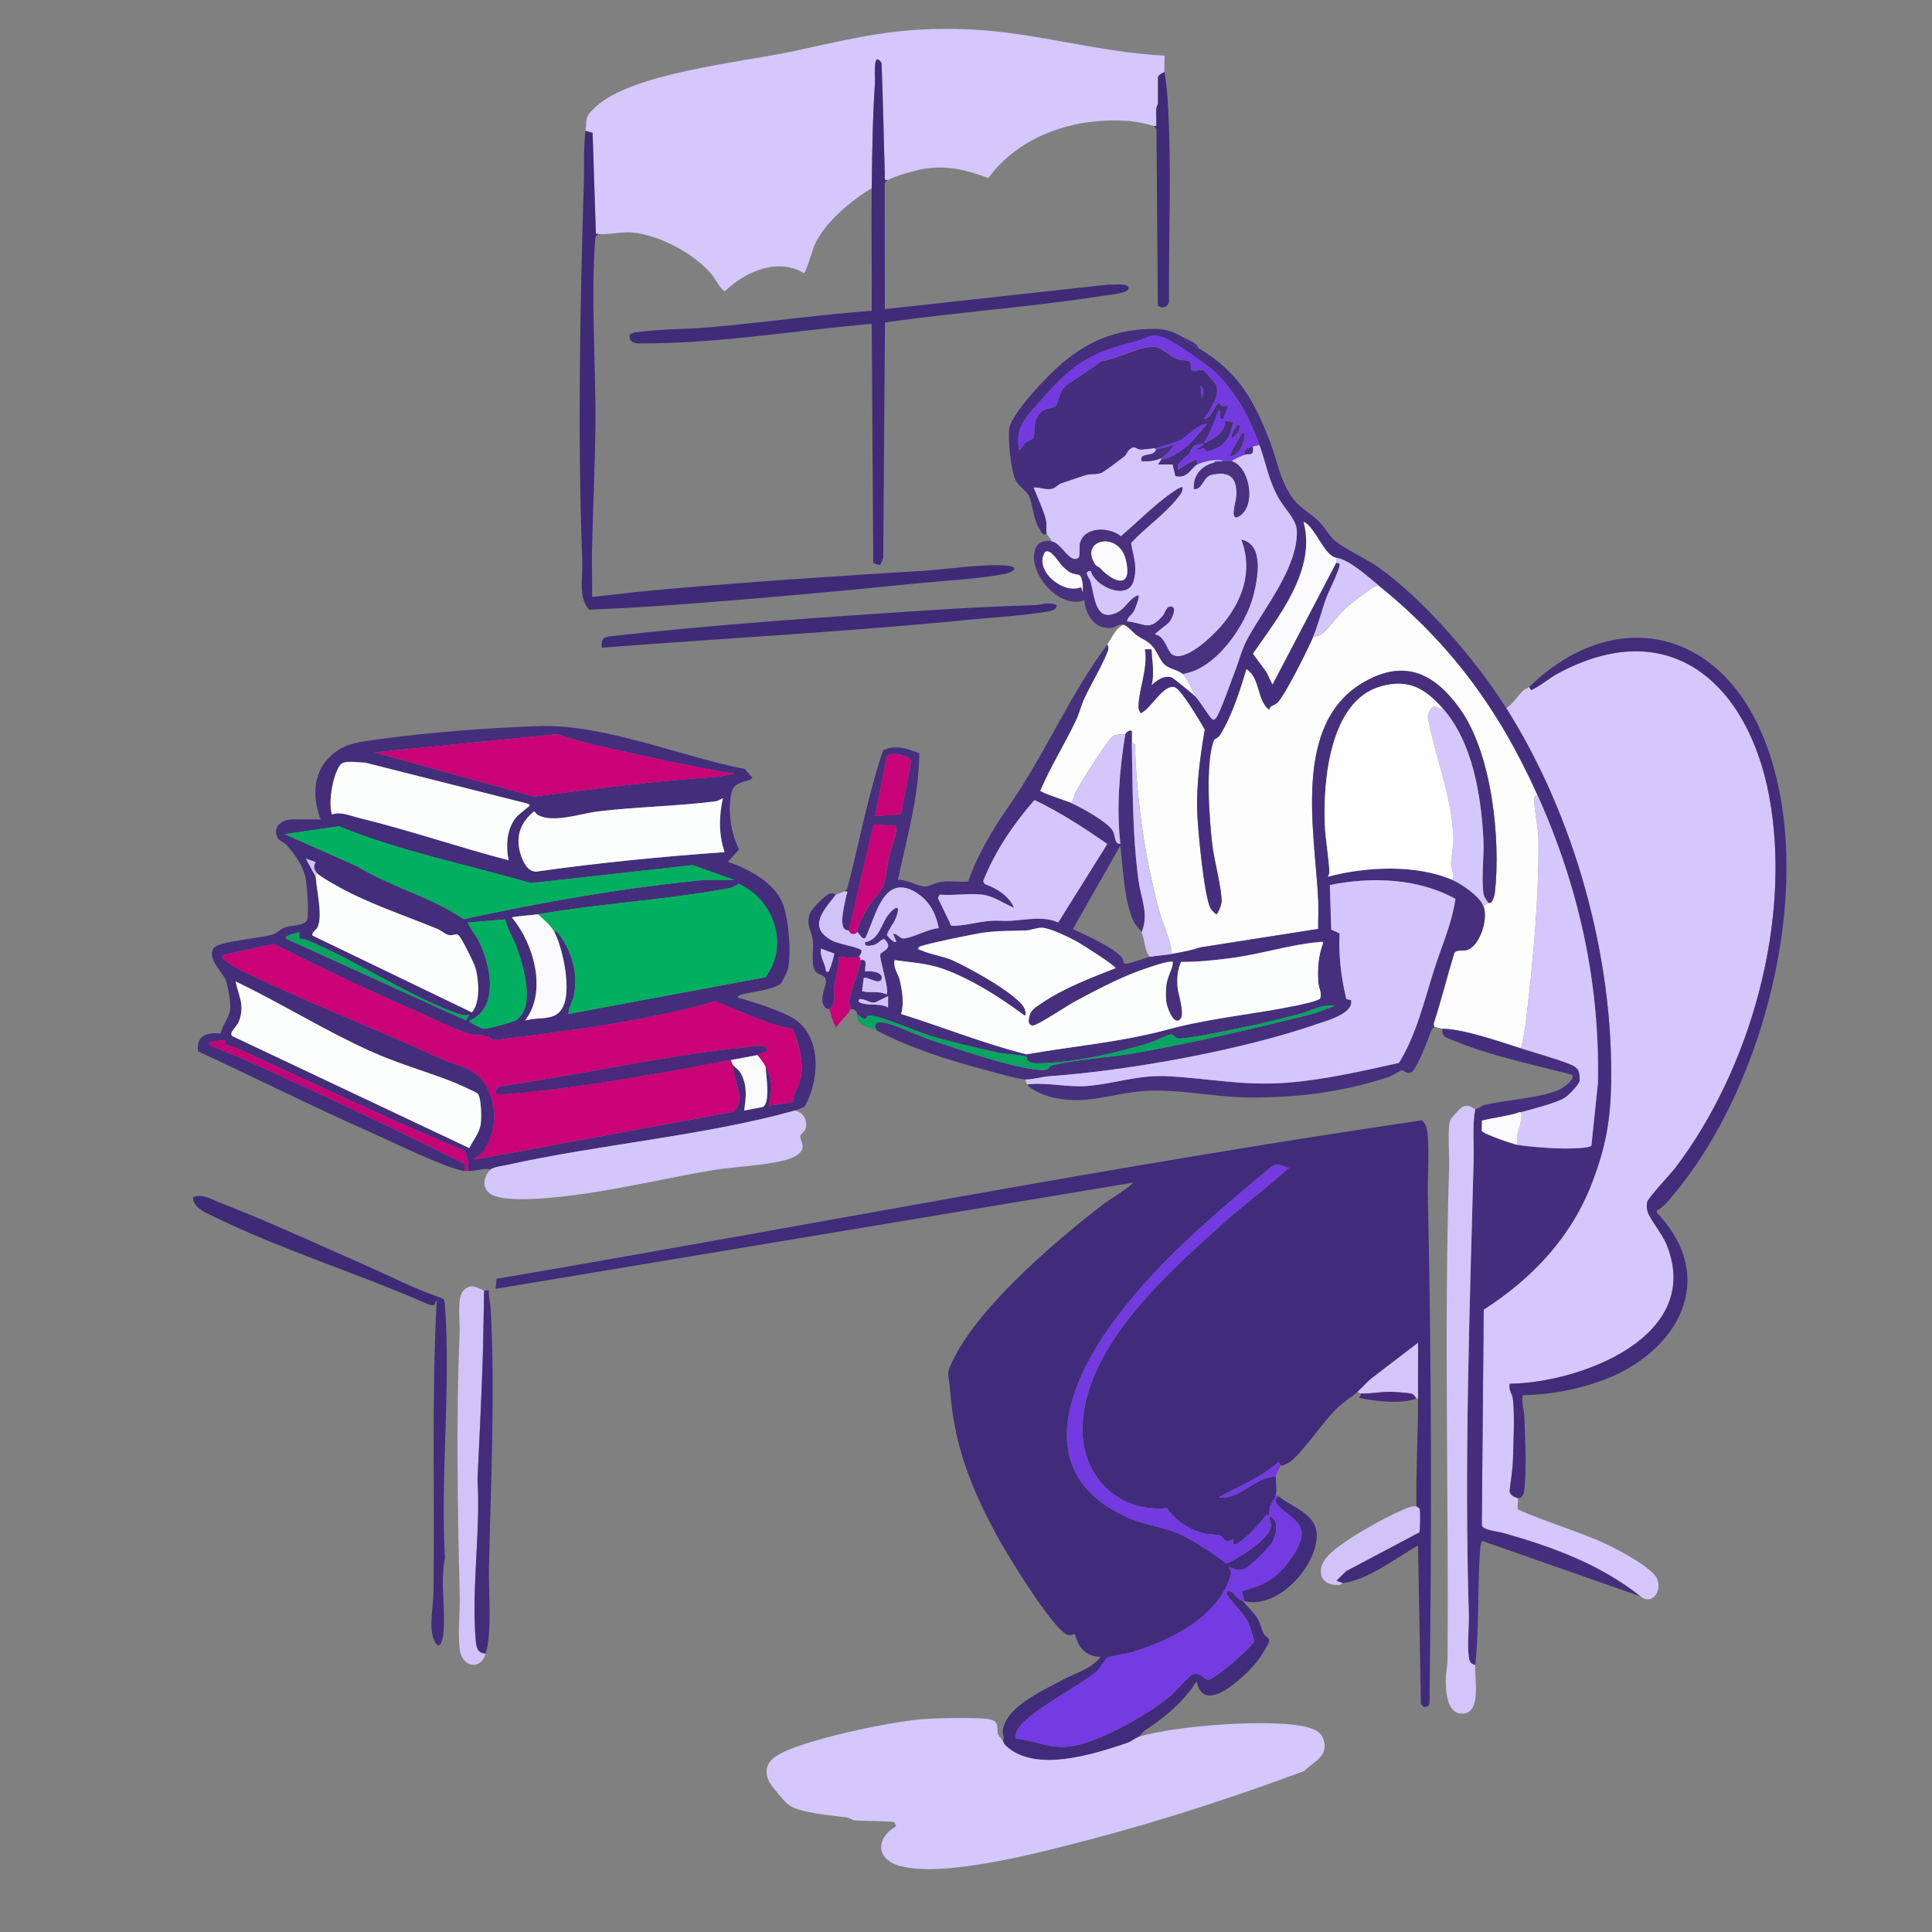 <?xml version="1.0" encoding="UTF-8"?>
<svg id="wip-09-oppdatert-2_xA0_Image" xmlns="http://www.w3.org/2000/svg" version="1.1" viewBox="0 0 566.94 566.94">
  <rect x="0" y="0" width="566.94" height="566.94" fill="#808080" stroke="none"/>
  <!-- Generator: Adobe Illustrator 29.5.1, SVG Export Plug-In . SVG Version: 2.1.0 Build 141)  -->
  <defs>
    <style>
      .st0 {
        fill: #02ae60;
      }

      .st1 {
        fill: #d3c5fa;
      }

      .st2 {
        fill: #fdfdfe;
      }

      .st3 {
        fill: #d4c7fc;
      }

      .st4 {
        fill: #d1c3f7;
      }

      .st5 {
        fill: #412b7b;
      }

      .st6 {
        fill: #fafafc;
      }

      .st7 {
        fill: #46307d;
      }

      .st8 {
        fill: #d4c6fb;
      }

      .st9 {
        fill: #d4c6fc;
      }

      .st10 {
        fill: #432d7b;
      }

      .st11 {
        fill: #743be2;
      }

      .st12 {
        fill: #01af60;
      }

      .st13 {
        fill: #d5c7fc;
      }

      .st14 {
        fill: #d3c6fa;
      }

      .st15 {
        fill: #3f2b78;
      }

      .st16 {
        fill: #fefefe;
      }

      .st17 {
        fill: #c30377;
      }

      .st18 {
        fill: #3e2a76;
      }

      .st19 {
        fill: #442e7b;
      }

      .st20 {
        fill: #442e7d;
      }

      .st21 {
        fill: #cb0177;
      }

      .st22 {
        fill: #c80277;
      }

      .st23 {
        fill: #723adf;
      }

      .st24 {
        fill: #49317f;
      }

      .st25 {
        fill: #09a362;
      }

      .st26 {
        fill: #49297b;
      }

      .st27 {
        fill: #fcfdfd;
      }
    </style>
  </defs>
  <path class="st5" d="M294.21,510.67c.78-.53-.08-1.68.01-2.58.71-7.15,11.69-11.92,17.25-14.95,3.88-2.11,8.84-3.39,11.53-6.94-2.63,0-4.67-1.05-6.16-3.21-.53-.77-1.38-3.4-1.54-3.51-.08-.06-.96.56-1.91.29-4.34-1.27-18.52-24.74-21.19-29.73-7.35-13.72-12.25-26.2-13.36-41.83-.4-5.64-1.62-4.45,1.37-10.17,8.07-15.48,29.17-33.53,43.06-44.29,3.05-2.36,6.52-4.1,9.34-6.73l-187.18,31.19.28-2.94c90.5-15.45,180.64-33.17,271.51-46.51,1.47,1.07,1.65,3.22,1.78,5.05.41,5.55-.14,11.65-.01,17.29,1.13,49.45,1.13,99.27.5,148.76l-.23.73-1.41.43-.89-1.04-.84-46.44c-6.82,3.82-14.28,9.88-22.07,11.04l-1.92-.72,2.91-2.85,21.49-11.39c.18-.29.23-6.14.08-6.78-.1-.45-.96-.59-.96-.82-.17-10.21.5-21.22.48-31.68,0-1.59,0-3.33-.02-5.02-.03-3.76.07-7.54.02-11.3l-13.18,10.09c-1.64,1.18-3.14,3.06-4.57,4.31-1.98,1.73-4.23,3.02-6.25,5.03-4.26,4.24-9.19,11.88-13.39,15.4-.55.46-2.32,1.32-2.91,1.17-.37-.09-.39-1.09-.72-.96-5.14,4.6-11.56,7.06-17.52,10.32,6.38.89,10.63-6.2,16.8-6-.1.7.35,3.98,0,5.28-.65,2.4-2.06,2.41-1.92,6.24-.29-.1-.56-.53-.96-.26-.79,1.37-8.31,9.73-9.59,8.42v-1.44c-2.65,1.63-2.77-.47-3.74-.94-1.08-.53-3.31-.3-4.54-.62-4.73-1.21-8.35-3.47-11.2-7.48-15.4,1.36-26.01-10.64-24.69-25.77,1.97-22.68,24.42-42.76,40.33-57.1,6.54-5.9,13.71-11.13,20.16-17.03-1.86-.38-3.49-1.74-5.26-.22-17.01,14.21-34.57,28.86-47.45,47.1-13.81,19.57-21.4,44.38,6.16,56.06,4.75,2.01,10.17,2.59,14.57,4.62s9.61,5.57,13.6,8.53c.52.14,4.87-2.58,5.77-3.19,2.18-1.47,7.07-4.95,7.32-7.6.1-1.05-.44-2.03-.47-3.07,3.1,1.02,2.1,5.47.79,7.75-.96,1.66-6.43,7.07-8.12,7.72-2.22.85-2.67-.08-4.67-.58,1.17,1.63.85,2.14.23,3.82-4.22,11.46-17.56,17.87-28.66,21.26-1.7.52-6.11,1-7.07,1.57-.61.36-1.97,2.89-2.93,3.79-4.73,4.42-22.62,13.04-23.86,18.37-.12.52-.13,1.05-.1,1.58,5.44.49,9.41,2.85,15.11,2.39,8.41-.68,23.68-9.41,30.23-14.88,1.58-1.32,5.24-5.83,6.63-6.35,2.08-.78,3.45,1.53,4.41,1.56,1.81.05,12.39-8.95,13.58-11.35-.56-2.08-1.18-4.34-2.19-6.25-1.13-2.13-5.46-6.25-5.84-7.6-.26-.91.5-.89,1.12-.64,1.3.52,1.63,2.15,3.67,2.81,1.28,1.75,3.12,3.23,4.23,5.13.93,1.58,1.12,3.08,1.8,4.44.34.69,1.4,1.11,1.59,1.81.22.85-2.82,5.39-3.58,6.34-3.15,3.96-15.71,16.32-17.71,5.8-3.84,6.02-9.35,10.6-15.3,14.48l-1.74,1.84c-.72.24-2.22,1.41-3.28,1.76-9.71,3.24-26.9,8.93-35.58.85-.89-.83-.65-1.17-.98-1.65Z"/>
  <path class="st13" d="M448.75,201.58c.56,1.28.66.86,1.58.39,2.2-1.12,4.45-3.07,6.74-4.31,33.16-17.95,55.99,3.31,62.08,35.99,6.76,36.25-5.41,79.91-27.5,108.99-1.42,1.87-7.87,8.69-8.25,9.99-.29.99-.18,2.07.12,3.04.62,2.01,4.27,6.49,5.47,9.4,11.14,27.08-25.16,40.7-45.99,40.98-.41,1.71.78,2.94.96,4.53.55,4.8.16,12.74,0,17.8-.09,2.85-.65,6.22-.98,9.09.16,1.72,2.31,2.03,2.4,2.17.26.4-.26,2.56.06,3.31,8.61,3.89,18.2,6.47,26.66,10.53,3.25,1.56,12.91,6.7,14.19,9.8,1.5,3.64-1.45,7.9-4.91,5.16-11.91-9.42-25.61-14.44-40.21-18.58-1.65-.47-6.07-.81-6.35-2.29l.56-63.28c14.4-9.24,25.85-21.42,31.96-37.64,3.73-9.91,5.2-17.56,5.42-28.18.78-37.67-10.72-78.97-30.74-110.65,1.97-1.33,3.17-3.36,4.79-5.05.6-.62,1.57-.84,1.93-1.19Z"/>
  <path class="st13" d="M171.82,38.4c.47-3.93-.3-4,2.87-6.96,10.82-10.07,42.55-13.08,57.6-16.31,19.57-4.19,31.26-7.4,52.09-6.51,19.3.82,38.03,6.78,57.33,7.7.17.17-.13,3.91,0,4.8-.63.37-1.92.83-1.92,1.68v7.68c0,.16-.45.8-.5,1.42-.12,1.67.12,3.39.02,5.06h-.96c-1.29-.62-5.42-1.31-6.97-1.44-15.45-1.25-32.01,3.95-41.36,16.74-6.4-2.41-12.11-3.84-18.98-2.7-2.27.37-8.57,2.14-10.44,3.24-1.45.27-.93-.73-.96-1.66-.36-10.89-.5-21.77-.96-32.66-2.62-3.88-1.81,4.02-1.92,5.75-.68,10.33-.84,20.57-.95,30.96-6.23,3.83-13.62,9.89-16.74,16.62-.56,1.21-2.56,8.29-3.17,8.33-7.67-4.65-17.26-.41-23.1,5.26-.96.18-3.16-3.97-4.03-4.99-5.16-6.07-15.37-11.49-23.33-12.19-3.32-.29-7.11.78-9.78.42-.24-.03-.55.09-.81-.1l-.96-29.55-2.07-.58Z"/>
  <path class="st2" d="M404.6,171.82c21.24,17.12,35.37,36.61,46.56,61.43-1.1.36-.98,1.17-.93,2.08.2,3.6,1.19,7.61,1.23,11.19.2,17.02-1.68,36.61-3.72,53.61-.29,2.45-.84,5.09-1.38,7.5-6.35-2.01-16.93-5.72-23.04-5.76-.69,0-1.6-.56-2.4-.48.02-.06-.36-.63-.14-1.31,2.2-6.75,3.89-13.68,5.98-20.46.86-1.23,2.67-.31,4.22-1.05,3.52-1.71,5.73-9.07,4.34-12.69.48-.32.96-.64,1.44-.96.11-.08.55.21.99-.31.4-.47.87-2.11.94-2.8,1.69-15.64-.88-40.6-10.18-53.68-7.46-10.49-16.15-14.85-28.08-8.1-21.48,12.14-14.53,44.06-13.59,64.17.13,2.78-.06,5.6-.02,8.37l-34.64,5.43c-2.5.89-5.02,1.3-7.57,1.79-1.56.28-.77-.8-.96-1.66-.87-3.88-2.58-7.48-3.61-11.3-4.1-15.3-6.33-31.03-6.95-46.82-.04-.92.49-1.93-.96-1.66-.03-1.27.02-2.56,0-3.84-1.12-.53-1.81.93-1.92.96-1.07.27-2.1-.29-3.55.53-1.56.89-9.95,14.33-11.12,16.72-.49,1-.51,2.08-1.17,2.91-1.09-.49-9.14-3.07-9.14-3.62,3.04-7.12,7.19-13.71,10.51-20.68.95-2.01,1.48-4.3,2.38-6.26,2.01-4.35,5.2-9.59,6.86-13.82.37-.93.35-1.23-.05-2.17,1.44-1.92,2.38-4.79,4.8-5.76,1.3.39,2.59,2.14,3.87,3.09s2.75,1.42,4.06,2.66c2,1.88,2.48,4.48,4.12,5.96,1.33,1.21,4.07,1.62,5.23,2.69s3.11,5.08,3.84,6.72c-.71-.72-6.63-5.54-7.06-5.67-2.34-.7-4.32.91-5.89,2.31.91-3.65.16-6.92,0-10.56h-1.92c1.03,5.36-1.95,12.09-1.88,17,0,.41.3,1.46.68,1.71,3.13-1.39,6.57-8.64,9.98-7.6,1.89.57,7.54,10.27,8.78,12.39-1.35,8.21-2.53,16.23-2.2,24.72.19,4.79,2.01,24.37,3.9,27.78.37.67,1.09,1.18,1.62,1.74.56,0,1.57-2.85,1.6-3.57.13-4-2.21-12.24-2.73-16.88-.86-7.55-2.08-23.64.43-30.53.19-.53,1.27-.72,1.84-1.63,3.47-5.51,5.87-13.13,7.75-19.37,4.24,2.72,2.91,8.94,6.71,12-.04-1.3,1.48-1.21,2.41-2.15,2.3-2.29,9.04-15.87,10.55-19.44,1.11.2,1.58-.1,2.43-.69,1.84-1.27,4.78-5.49,6.95-7.45,1.65-1.5,3.81-3.12,5.64-4.44,1.21-.87,2.66-2.24,4.19-2.29Z"/>
  <path class="st20" d="M347.96,99.35l-.26.49c1.17,1.06,2.83,1.64,4.1,2.39,11.66,6.94,16.32,15.39,21,27.72,1.96,5.16,2.64,10.08,5.68,14.96,2.57,4.12,4.63,4.58,7.89,7.47,2.14,1.9,3.47,4.62,5.3,6.22,2.86,2.5,9.4,5.39,13.08,8.04,13.42,9.63,28.5,27.28,37.28,41.19,20.01,31.68,31.52,72.98,30.74,110.65-.22,10.62-1.69,18.27-5.42,28.18-6.1,16.21-17.56,28.39-31.96,37.64l-.56,63.28c.28,1.48,4.69,1.82,6.35,2.29,14.6,4.14,28.3,9.16,40.21,18.58l-46.53-16.3c-.29.85-.46,1.69-.53,2.6-.82,11.32-.21,22.46-1.42,33.86-1.34-.35-1.69-.83-1.88-2.19-.53-3.82.1-8.92-.02-12.95-1.34-44.22.23-88.76,1.42-132.93.14-5.03-.42-10.16.48-15.11.76.06,1.87-.99,2.86-1.22,6.27-1.44,15.48-1.96,21.24-4.19,1.07-.41,5.58-3.22,4.21-4.67-11.18-2.91-24.2-5.59-34.81-10.07-1.7-.72-3.55-.94-3.11-3.37,6.11.04,16.69,3.75,23.04,5.76,4.35,1.38,10.07,2.96,14.17,4.57,2.55,1,3.13,1.9,3.05,4.82-.03,1.18-3.32,4.43-4.39,5.12-2.29,1.46-9.84,3.42-12.82,4.22-.15.04-.33-.04-.48,0l-1.44.48c-3.13.81-6.4,1.23-9.55,1.97l-.07,2.99c.2.87,9.16,3.93,10.58,4.16,2.8.46,7.86.84,10.78.98,2.01.1,9.54.24,10.83-.73l1.91-18.25c.64-29.65-5.66-57.85-17.75-84.71-11.18-24.83-25.32-44.31-46.56-61.43-3.57-2.88-8.41-7.45-12.48-8.16-3.62-.63-6.05-8.95-9.59-10.56,3.84,14.07-7.29,27.84-14.85,38.7l4.02,5.49,1.71,3.57,18.72-35.76.99.31c.3,1.27-3.18,8.09-3.88,9.99-1.33,3.58-2.35,7.82-3.82,11.3s-8.26,17.15-10.55,19.44c-.94.94-2.46.85-2.41,2.15-3.8-3.05-2.47-9.27-6.71-12-1.88,6.25-4.28,13.86-7.75,19.37-.57.91-1.65,1.1-1.84,1.63-2.51,6.89-1.29,22.97-.43,30.53.53,4.64,2.86,12.88,2.73,16.88-.02.72-1.03,3.58-1.6,3.57-.53-.55-1.24-1.06-1.62-1.74-1.88-3.41-3.71-22.99-3.9-27.78-.33-8.5.84-16.52,2.2-24.72-1.24-2.12-6.89-11.82-8.78-12.39-3.41-1.04-6.86,6.21-9.98,7.6-.38-.26-.67-1.3-.68-1.71-.07-4.91,2.91-11.64,1.88-17h1.92c.17,3.64.91,6.91,0,10.56,1.57-1.4,3.55-3.01,5.89-2.31.43.13,6.36,4.95,7.06,5.67,1.2,1.22,4.2,6.11,4.79,6.49.73.48.72.2,1.2-.27,1.03-1.02,4.67-11.38,5.55-13.65,1.4-3.59,1.91-6.35,3.92-10,4.87-8.84,14.55-20.61,14.26-31.24-.09-3.29-3.52-6.46-5.14-9.26-3.2-5.52-3.8-10.32-5.85-15.98-3.04-8.36-6.48-14.7-12.7-21.14-1.7-1.76-13.04-9.65-15.13-10.31-4.56-1.44-4.59.1-8.15.99-15.28,3.8-19.29,7.27-29.54,18.93-3.72,4.23-6.04,6.86-5.03,12.97.87-.27,1.02-1.35,1.67-1.92.56-.49,2.47-1.41,2.54-1.53.51-.91-.13-4.31,1.32-6.6,1.62-2.56,4.49-1.98,5.26-2.9,1.2-1.42.7-4.53,3.62-6.46,3.28-2.16,6.53-4.18,9.72-6.59,4.5-.58,10.77-4.16,15-4.24,2.85-.05,4.73,2.71,7.4,3.63,1.18.4,2.63.14,3.79.77l.12,2.28c1.2.84,2.55-.25,3.77.29.28.12,3.48,3.82,3.61,4.1,1.34,3.13-1.79,7.61-3.59,10.07,2.42-.01,2.99-4.18,4.56-4.79.39,1.45,1.3.96,2.63.96l-1.44,3.84c-1.95.5-.15-2.18-1.43-2.39-1.35,3.23-2.51,6.59-4.33,9.6,2.75-1.2,6.5-3.31,6.24-6.72l2.38.51c-.99,4.96-2.79,7.58-7.89,8.64l-.54-1.02-2.59.51c.53-1.03,1.57-.56,2.4-1.92-.7.31-1.89.05-2.85.76-.73.54-1.09,1.84-1.76,2.56-1.07,1.15-3.63,2.37-2.84,4.36,1.38-.87,3.02-2.12,4.52-2.68s.91.48,1,1.24c-1.79.98-2.74,4.25-6.4,3.38l-.8-3.38h-4.31s.96-1.44.96-1.44c5.92-1.24,9.82-6.16,13.44-10.55-3.14.21-5.91,3.99-8.19,5-1.1.48-5.94,1.96-7.17,2.19-.61.12-3.58.44-4.11.42-1.38-.04-1.6-1.53-3.34.05-.59.54-.84,1.45-1.43,1.93-.88.71-6.08,4.6-6.68,4.84-1.62.63-3.13.21-4.62.66-2.11.63-4.77,1.65-7.2,2.4-.91.28-1.64,1.36-2.72,1.61-1.93.44-3.53-.53-5.42-.38,1.08,2.69,3,6.78,3.63,9.56.32,1.4-.02,2.81.21,3.87-1.08.9-1.55-.39-2.01-1.11-2.1-3.3-1.91-6.84-3.15-9.81-.58-1.4-3.02-2.88-3.97-4.67-1.4-2.62-2.3-12.34-1.86-15.33.39-2.66,4.97-8.17,6.91-10.37,9.85-11.19,19.31-18.47,35.03-18.74,4.2-.07,6.39.93,9.86,2.91ZM352.76,117.1c.12-1.01.81-3.24-.47-3.83l.47,3.83Z"/>
  <path class="st19" d="M136.31,343.64c-5.41-.74-21.7-8.79-27.68-11.43-16.98-7.52-33.62-15.89-50.47-23.68-.76-4.71,2.6-5.59,6.58-5.27.63-2.79,2.68-4.59,2.84-7.53.09-1.76-.68-6.34-1.31-8.04-.87-2.36-5.86-6.59-3.43-9.62,1.42-1.78,14.38-2.89,17.25-3.87,1.37-.47,2.12-1.6,3.65-2.11,1.71-.58,5.87-.42,6.42-2.22s-.05-10.07-.5-12.27c-.76-3.69-3.19-6.96-5.65-9.71-.64-.71-1.99-1.16-2.43-1.89-1.93-3.18,1.13-5.55,4.11-5.55h8.4c-2.63-6.74-2.24-14.36,3.6-19.2,3.83-3.17,8.07-3.58,13.02-4.26,14.85-2.03,32.96-3.5,47.91-3.92,18.79-.53,41.37,8.96,59.92,12.59l2.25,2.54c-.61,1.41-5.29.66-6.14,4.42-1.17,5.22-.18,11.88,2.22,16.63l-3.28,3.67c6.08,1.98,14.12,6.29,16.29,12.75,1.61,4.81,2.42,14.08,1.27,18.96-.07.28-1.71,3.6-1.9,3.82-1.87,2.08-8.69,2.49-11.53,3.4-.53.17-1.16.16-1.25.91,4.71,1.26,10.63,3.21,15.05,5.35,9.67,4.68,9.29,18.15,4.67,26.49-.22.33-2.38,1.13-2.92,1.28-26.61,7.42-57.31,9.92-84.56,15.99-1.17.26-3.92.58-4.71,1.29-2-.51-4.32.56-6.72.48.41-2.14-.13-3.77-.77-5.81-22.63-9.47-44.76-20.05-67.05-30.27-.94-.43-2.37-.56-2.9-.85-.65-.35-.02-1.39-.55-1.48-.47-.08-3.08.38-3.82.52-.78.14-.83-.33-.73.94,9.46,3.74,18.88,8.11,28.16,12.4,15.75,7.28,31.44,14.75,46.91,22.6l-.2,1.96ZM215.49,227.02c-10.15-1.6-20.21-3.79-30.24-6-7.31-1.61-14.77-3.16-21.82-5.56l-53.52,5.32,46.8,12.96c17.87-2.27,35.74-4.66,53.75-5.77l5.04-.95ZM149.26,252.45c-.82-3.97-.64-8.5,1.71-11.97.95-1.41,2.53-2.35,3.73-3.47.48-.45,1.19-.45.33-1.13l-47.9-12.1c-1.89.02-6.09-.85-7.26.64-2.19,2.79-3.64,11.11-2.44,14.59,2.34-.98,5.4.39,7.88.99,14.78,3.6,29.24,8.6,43.95,12.44ZM212.62,250.05c-1.74-5.22-1.67-10.48-.48-15.84-.74.34-1.31.82-2.18.93-11.05,1.45-23.17,1.59-34.47,2.97-5.14.62-12.99,3.47-17.53,1.1-.5-.26-.82-.79-1.24-1.14-4.04,3.38-5.52,7.4-3.95,12.57.65,2.14,1.93,5,4.45,5.15,18.39-2.62,36.91-4.41,55.41-5.74ZM215.49,258.22l-12.24-4.36-47.48,5.28c-18.72-5.48-38.16-9.24-56.31-16.68l-15.95,2.32,21.44,9.51c9.94,6.07,21.42,8.87,31.15,15.44,23.25-5.08,46.79-9.18,70.52-11.51h8.87ZM92.63,257.25c.22,3.86,2.1,11.24.6,14.76-.42.99-1.74,1.42-1.56,2.52l46.79,22.56c2.52-2.83,2.07-9.58,1.06-13.05-.41-1.41-4.23-9.22-5.15-9.76-.52-.31-1.69.38-2.88.07-.94-.24-2.06-1.31-3.1-1.74-9.99-4.1-21.19-7.73-30.5-13.18-1.1-.64-4.09-2.36-4.79-3.13-1-1.11-1.25-1.99-.48-3.35l-2.88-.97,2.88,5.27ZM157.9,268.29c-1.18.21-7.23.61-7.68.96,6.41,7.57,10.47,21.78,3.84,30.23,4.82-1.37,9.62.6,11.54-5.01,1.78-5.2-.4-16.07-2.9-20.9.29-.98,1.49.8,1.64,1,3.67,5.13,5.42,11.59,3.99,17.82-.41,1.78-1.57,3.52-1.55,5.17l57.84-10.79c7.07-9.45,2.48-22.82-7.92-27.43-1.44,1.23-3.07,1.36-4.88,1.68-17.46,3.1-35.96,4.14-53.92,7.28ZM148.25,269.79l-10.98.91c-.27.23,2.61,4.27,2.96,4.95,3.62,6.91,6.64,20.05-2.48,23.85-.34.5,3.42,2.32,4.12,2.39,1.06.11,8.48-1.87,9.47-2.48,6.02-3.7,2.16-16.21.21-21.64-.94-2.61-2.68-5.17-3.3-7.98ZM87.83,273.57c-.46.17-4.83.91-3.84,1.91l52.74,23.97,1.01-1.64c-1.88.25-2.47-.01-4.16-.64-14.59-5.39-29.12-15.38-43.49-21.31-.74-.31-1.46-.38-2.24-.39l-.02-1.9ZM224.62,312.93c2.26,4.04,2.09,7.06.96,11.52l7.14-1.02c-.15-2.71,1.94-4.88,2.35-7.49.75-4.76-.72-9.58-2.37-13.95-7.96-1.43-15.33-5.26-22.83-8.16-21.31,6-43.17,8.75-65.13,11.41-2.63-2.08-3.55-1.15-6.04-1.62-3.72-.7-12.61-5.18-16.62-6.92-14.1-6.11-28.06-12.81-41.79-19.68l-14.99,3.27c-1.51,1.37,8.26,5.85,8.94,6.17,18.24,8.57,37.04,15.97,55.37,24.3,4.36,1.98,9.42,2.49,12.39,6.81,4.27,6.21,4.1,15.69-1.09,21.31-.61.66-1.62.66-1.7,1.41l75.95-14.03c4.32-3.54-.34-9.3-.12-13.8.85,1,1.83,1.35,2.59,2.93,1.71,3.51,1.26,6.81.77,10.51l5.42-1.05c2.33-1.05.99-9.52.81-11.91ZM137.69,336.89c1.09-2.07,3.02-4.59,3.38-6.95.26-1.7.22-7.93-.92-9.09-.28-.28-6.29-2.99-7.21-3.35-8.38-3.28-16.35-5.42-24.79-9.28-13.36-6.11-25.83-13.89-39.03-20.24,1,4.46,2.78,7.12.98,11.78-.6,1.56-3.04,3.28-1.93,4.28l69.53,32.85Z"/>
  <path class="st7" d="M324.93,189.1c.4.93.42,1.23.05,2.17-1.66,4.24-4.85,9.48-6.86,13.82-.9,1.96-1.43,4.25-2.38,6.26-3.31,6.97-7.46,13.56-10.51,20.68,0,.56,8.05,3.13,9.14,3.62,2.91,1.32,10.73,5.55,12.2,8.2.75,1.33.34,3.79,2.19,3.8-1.17-10.65-.29-21.6,1.44-32.15.11-.03.79-1.49,1.92-.96.03,1.27-.03,2.56,0,3.84.33,13.86.13,26.14,1.98,40.02.69,5.15,3.15,9.94.9,15.18-.35-.74-1.86-2.04-2.49-3.51-2.79-6.47-2.88-15-3.75-21.93l-13.92,24.47c3.84,1.83,9.65,4.4,12.92,7,1.06.84,1.95,1.58,2,3.04.72.66,6.47-1.66,7.64-1.87,2.14-.39,4.73-.48,7.2-.96s5.07-.9,7.57-1.79l34.64-5.43c-.04-2.78.15-5.59.02-8.37-.94-20.11-7.89-52.03,13.59-64.17,11.93-6.74,20.62-2.39,28.08,8.1,9.3,13.07,11.87,38.04,10.18,53.68-.07.69-.54,2.33-.94,2.8-.44.52-.88.23-.99.31-.58-.87-1.24-1.56-1.42-2.67-.71-4.4.21-11.02-.03-15.81-.66-13-3.16-28.77-11.99-38.64-5.18-5.79-9.99-8.7-18.15-6.39-15.02,4.24-16.94,27.96-16.4,40.71.19,4.5,1.19,9.4,1.35,13.94.02.46-.51,1.07-.39,1.18,11.09-2.93,25.76-3.69,36.48.96,2.76,1.2,8.02,4.8,9.12,7.68,1.38,3.62-.82,10.98-4.34,12.69-1.54.75-3.35-.17-4.22,1.05-2.08,6.78-3.78,13.72-5.98,20.46-.22.68.16,1.25.14,1.31-.02.06-.66.3-.85.81-.73,2.06-4.34,11.65-5.87,12.4s-2.24-.7-2.91-.53c-.75.19-2.55,1.51-3.83,1.94-13.67,4.51-27.13,6.16-41.51,6-9.77-.11-19.83-2.51-29.76-1.92s-17.86,4.59-28.45,1.61c-1.73-.49-5.4-2.06-6.33-3.51,5.66-.7,12.03.9,17.51.47,8.33-.65,14.89-3.36,24-2.87,12.16.66,21.88,2.87,34.56,1.91,11.13-.84,22.19-3.43,33.05-5.83,5.19-8.44,7.39-18.18,10.38-27.54,2.17-6.8,5.2-13.39,6.19-20.59-11.01-6.07-24.63-6.55-36.84-4.06l.4,13.09,2.45,1.09c-.31,6.52.45,13.01,1.99,19.3l1.38.3c.82,3.92-6.9,5.95-9.85,6.97-22.14,7.69-55.34,13.7-78.72,15.35-2,.14-5.11,1.03-6.96.96-2.27-.09-9.5-2.2-12.2-2.91-10.61-2.79-21.97-6.45-31.47-11.48-1.19-2.14.03-2.61,2.04-2.3,3.33.52,10.3,3.94,14.03,5.19,6.93,2.32,27.38,9.42,33.63,8.66.89-.11.6-1.02,1.99-1.36,7.23-1.74,16.98-2.23,24.71-3.63,17.42-3.14,34.7-7.19,51.85-11.5l6.13-2.26c-3.67-.59-6.56,1.35-9.97,2.26-5.93,1.57-12.23,3.14-18.24,4.32-3.38.66-15.09,3.15-17.66,2.99-1.04-.07-1.23-1.29-2.15-1.21-1.2.1-4.3,1.86-5.83,2.34-9.94,3.11-22.85,6.03-33.25,6.15-3.97.04-2.89-1.84-3.41-1.99-2.06-.59-5.82-.62-8.36-1.17-6.25-1.36-13.9-3.16-19.98-4.97-3.51-1.05-15.52-6.41-18.09-5.83-.71.16-.06,2.22-3.2-.48-.1-.09-.12-1.67-1.92-1.44.1-.75-.49-1.64-.37-2.52.5-3.64,3.02-8.31,3.25-11.88,2.45-.54,1.16,2.06,1.44,3.36,1.34-.28,5.32.03,4.79,2.12s-4.41-.9-5.24-.18l-.49,3.81c2.62.68,4.77-.21,7.18.97,1.01-1.11-2.15-10.41-1.84-11.72.24-1,4.31-1.67,1.1-4.6-1.38.51-1.71,1.58-3.38,1.89-.89.17-2.54.46-2.13-.92,4.02-.71,4.62-4.99,6.51-7.66,1.69-2.4,4.3-4.17,2.48.56-.66,1.71-2.03,3.16-2.62,4.93.03.33,2.29,2.83,2.75,1.92l-.96-2.16c1.21-.22,1.98,1.36,3.03,1.33,2.57-.07,7.45-2.91,10.41-3.02-.94-4.55-2.93-8.33-7.06-10.7-9.33-5.34-11.53,7.58-14.53,13.61-1.19.52-1.78-1.74-2.41-1.71.31-2.53,1.95-5.33,3.28-7.52,1.04-1.71,3.75-4.6,4.28-5.8.84-1.89,1.33-6.73,1.89-9.15.68-2.91,2.16-5.68,2.08-8.72l-6.72-.48-7.2,31.2c-.26-.16-.85-.1-1.22-.44-1.7-1.52.05-7.46.43-9.72.15-.9.91-1.56-.65-1.36.45-.28.92-.58,1.04-1.16,3.48-13.44,5.98-27.13,10.43-40.3,3.73-1.67,7.11-.47,10.61.91-.07,12.69-3.73,24.88-6.24,37.18,2.3-.27,6.11,1.96,7.92,1.95,1.24,0,3.2-1.22,4.85-1.42,2.57-.31,5.24.16,7.82-.1,2.62-7.64,7.22-15.34,11.85-21.99,10.81-15.51,17.91-32.81,29-47.55ZM264.39,238.95l2.97-15.52c-.26-1.88-6.53-3-7.13-1.36l-3.45,17.42,7.61-.54ZM288.21,262.53c-3.87-.46-8.51.34-12.48,0l-.51.98,3.92,8.17c3.88.04,7.64-1.15,11.47-1.46,1.89-.16,3.84.09,5.75-.01,4.54-.24,9.9-1.52,14.16.49l14.4-23.03c-6.84-4.78-13.82-9.29-21.37-12.91-6.17,7.11-11.58,15-15.04,23.8l.41.85c3.44,1.2,7.19,3.47,8.64,6.96-3.12-1.22-5.91-3.43-9.36-3.84ZM327.32,284.12c.41-.55-10.23-7.22-11.2-7.76-2.28-1.27-7.85-3.98-10.28-4.12-1.52-.09-3.28.73-4.74.79-4.24.17-8.43.06-12.76.67-2.2.31-17.95,3.5-18.62,4.19-.79.81.25.81.67,1,2.6,1.19,6.18,1.64,9.1,2.9,4.4,1.91,19.65,10.22,21.21,14.31.17.45.51,1.67-.02,1.94-6.91-5.19-15.59-10.73-23.77-13.67-4.91-1.76-9.3-1.87-14.39-2.65-.53,2.35,1.03,3.85,1.51,5.92.72,3.11,1.32,6.81.4,9.91,12.29,3.85,24.3,8.71,36.79,11.84,13.81-2.44,27.84-3.58,41.44-7.28,12.47-3.39,25.3-4.44,38.03-7.09,1.28-.27,6.03-1.28,6.67-2,.67-1.41-.45-3.22-.53-4.84-.22-4.17,0-7.59,1.44-11.5-.03-.45-.76-.28-1.2-.24-8.07.66-17.54,3.65-26,4.73-4.82.61-9.65,1.12-14.5,1.1-1.08,2.34-1.21,4.82-1.04,7.39.12,1.89,2.72,9.08.24,9.81-1.83.54-3.37-4.22-3.54-5.55s-.12-3.29.02-4.7c.24-2.39,1.6-4.54,1.87-6.3.12-.8,0-.77-.73-.73-1.84.1-7.59,2.12-9.61,2.88-5.89,2.2-12.89,5.86-18.48,8.88-2.02,1.09-11.07,7.09-12.22,7-1.66-.13-1.24-1.8-.97-2.92.42-1.73,1.88-2.49,3.26-3.45,6.39-4.45,14.72-7.62,21.94-10.46ZM260.61,292.29l-3.73,1.83c-1.24.3-2.23-.51-3.34-.76-.65-.15-1.79-.55-1.56.6,2.53,1.5,5.82.16,8.63,1.68v-3.36Z"/>
  <path class="st3" d="M294.21,510.67c.32.49.09.82.98,1.65,8.68,8.08,25.87,2.39,35.58-.85,1.06-.35,2.56-1.53,3.28-1.76,10.05-3.29,40.27-5.64,50.02-2.74,2.33.69,3.94,1.62,4.5,4.16.99,4.46-3.29,5.95-5.88,8.59-20.64,7.64-41.61,14.52-62.93,20.1-13.62,3.56-42.45,11.28-55.51,7.79-7.27-1.94-7.39-8.12-1.26-11.72l-.5-1.16c-.46-.37-10.09-.35-11.68-.55-.85-.11-1.56-.76-2.48-.88-4.48-.61-13.04-1.2-16.67-3.49-1.22-.77-5.35-5.72-5.97-6.99-1.47-3.02-.73-5.61,1.96-7.42,7.09-4.79,34.3-10.3,43.29-10.94,3.9-.28,16.26-.63,19.57.1,2.94.65,1.86,2.57,2.36,4.36.14.51.95,1.2,1.34,1.78Z"/>
  <path class="st8" d="M369.56,130.55c2.06,5.66,2.65,10.47,5.85,15.98,1.62,2.8,5.05,5.97,5.14,9.26.29,10.64-9.39,22.4-14.26,31.24-2.01,3.65-2.52,6.41-3.92,10-.88,2.27-4.52,12.63-5.55,13.65-.47.47-.47.74-1.2.27-.58-.38-3.59-5.27-4.79-6.49-.73-1.64-2.68-5.65-3.84-6.72,9.7-1.22,18.59-14.29,20.8-23.11,1.23-4.91,3.17-14.87-3.52-16.24,3.58,9.32.22,18.25-6,25.44-2.37,2.74-10.65,10.93-14.44,8.19-1.27-.92-2.23-5.64-5-5.8-.2-.28,3.79-3.06,4.25-3.66.55-.71,2.35-4.03.78-4.49s-1.92,1.82-2.63,2.64c-4.14,4.79-5.27,2.15-10.56,1.68.06-1.34,1.38-1.84,2.01-3.02.37-.69,1.75-4.2,1.34-4.65-2.43.69-3.7,3.74-5.9,4.89-6.83,3.59-6.88-4.5-8.15-8.84-.45-1.53-2.33-3.1.13-3.25,1.02,4.44,10.69,8.89,12.45,3.09,1.29-4.25-.01-7.16-.7-11.24,4.04-4.44,9.72-8.31,13.46-12.97.78-.97,1.79-2,1.67-3.36-.4-.41-2.81,1.37-3.32,1.72-5.15,3.6-9.94,8.56-14.75,12.63-3.49-2.87-11.01-2.94-12.06,2.32-.2.98.19,3.59-.39,4.02-2.56,1.88-4.92-4.29-7.88-4.85-.13-.82-1.31-1.8-1.44-2.4-.23-1.06.11-2.47-.21-3.87-.63-2.78-2.55-6.87-3.63-9.56,1.88-.15,3.49.82,5.42.38,1.08-.25,1.8-1.32,2.72-1.61,2.42-.75,5.09-1.77,7.2-2.4,1.49-.45,3-.03,4.62-.66.6-.23,5.81-4.12,6.68-4.84.6-.48.84-1.39,1.43-1.93,1.73-1.58,1.96-.09,3.34-.05.53.01,3.49-.31,4.11-.42l.48.48c-.07.03-.45.79-1.07,1.06-1.5.66-3.77.16-3.25,2.29,1.85.09,4.1-.09,5.76-.96v.48l-.96,1.44h4.31s.8,3.39.8,3.39c3.66.87,4.61-2.4,6.4-3.38,1.41-.77,6.2-2.02,7.68-.96-.16,0-.32-.01-.48,0-.77.03-1.99-.3-2.4.48-3.67.95-6.05,3.77-5.76,7.68,2.58.17,2.67-3.62,5.15-4.19,5.78-1.32,7.78,1.29,7.26,6.77-.12,1.23-2.26,8.04,1.53,4.89,4.26-3.54,2.15-14.25-2.91-15.63.96-.79,2.67-1.49,3.84-1.92,1.29-.48,2.78.67,2.4-2.4.62-.21,1.29-.3,1.92-.48Z"/>
  <path class="st9" d="M301.41,318.21c-.28-.43-.4-.94-.48-1.44,1.85.07,4.96-.81,6.96-.96,23.38-1.64,56.58-7.65,78.72-15.35,2.95-1.02,10.67-3.05,9.85-6.97l-1.38-.3c-1.54-6.3-2.3-12.79-1.99-19.3l-2.45-1.09-.4-13.09c12.2-2.49,25.83-2.01,36.84,4.06-1,7.2-4.03,13.79-6.19,20.59-2.98,9.36-5.19,19.1-10.38,27.54-10.86,2.4-21.91,4.99-33.05,5.83-12.67.96-22.39-1.25-34.56-1.91-9.11-.49-15.67,2.21-24,2.87-5.48.43-11.85-1.17-17.51-.47Z"/>
  <path class="st11" d="M375.32,439.15c-.95.51-1.33.79-.72,1.91,1.27,2.35,6.52,4.36,7.34,8.03.89,3.94-4.58,10.93-7.57,13.34-3.23,2.6-6.17,3.28-9.88,4.54l.76,2.89c-.16-.04-.34.04-.48,0-2.04-.66-2.38-2.28-3.67-2.81-.62-.25-1.37-.28-1.12.64.38,1.35,4.7,5.48,5.84,7.6,1.02,1.9,1.63,4.17,2.19,6.25-1.19,2.4-11.76,11.4-13.58,11.35-.96-.03-2.33-2.33-4.41-1.56-1.38.52-5.05,5.03-6.63,6.35-6.55,5.47-21.82,14.21-30.23,14.88-5.7.46-9.67-1.91-15.11-2.39-.03-.53-.02-1.05.1-1.58,1.25-5.34,19.13-13.96,23.86-18.37.96-.9,2.33-3.42,2.93-3.79.96-.57,5.36-1.05,7.07-1.57,11.1-3.39,24.44-9.8,28.66-21.26.62-1.68.95-2.19-.23-3.82,2,.5,2.44,1.43,4.67.58,1.69-.65,7.16-6.05,8.12-7.72,1.31-2.28,2.32-6.73-.79-7.75-.14-3.83,1.27-3.84,1.92-6.24.28.19.72.28.96.48Z"/>
  <path class="st10" d="M448.75,201.58c24.24-23.57,54.86-17.73,68.24,13.6,17.19,40.26,1.84,102.03-25.53,134.94-1.43,1.72-3.29,4.25-5.26,5.06v.7c18.38,19.2,6.24,40.87-15.72,49.09-7.4,2.77-15.72,4.36-23.64,4.44-.4,2.2.43,4.42.5,6.46.2,5.95.64,15.5-.01,21.15-.14,1.2-.4,2.58-1.93,2.63-.09-.14-2.24-.45-2.4-2.17.33-2.87.9-6.24.98-9.09.15-5.06.54-13,0-17.8-.18-1.59-1.37-2.82-.96-4.53,20.84-.28,57.13-13.9,45.99-40.98-1.2-2.91-4.85-7.39-5.47-9.4-.3-.97-.41-2.05-.12-3.04.38-1.3,6.82-8.12,8.25-9.99,22.09-29.08,34.26-72.74,27.5-108.99-6.1-32.68-28.92-53.94-62.08-35.99-2.29,1.24-4.54,3.19-6.74,4.31-.91.47-1.02.89-1.58-.39Z"/>
  <path class="st1" d="M432.91,325.41c-.91,4.95-.35,10.08-.48,15.11-1.19,44.17-2.75,88.71-1.42,132.93.12,4.03-.51,9.13.02,12.95.19,1.35.54,1.83,1.88,2.19-.36,3.43,2.12,14.46-4,14.27-4.18-.13-4.56-5.97-4.66-9.21-.08-2.46.51-4.52.52-6.72.38-48.13-1.06-96.75.48-144.95.09-2.86-.6-11.65.44-13.48.37-.65,2.82-3.4,3.51-3.7,2.24-.96,2.62.52,3.71.6Z"/>
  <path class="st14" d="M233.26,325.89c2.55.4,4.05,3.29,3,5.64-.3.66-1.35,1.33-1.4,1.79-.18,1.68,2.41,3.64-1.43,5.94-4.22,2.53-17.87,3.08-23.38,3.98-12.83,2.09-25.76,5.22-38.54,7.05-5.9.84-23.14,3.15-27.68,0-2.58-1.78-1.9-5.28.17-7.13.79-.7,3.54-1.03,4.71-1.29,27.25-6.07,57.95-8.57,84.56-15.99Z"/>
  <path class="st15" d="M255.81,55.19c.12-10.39.27-20.63.95-30.96.11-1.73-.7-9.63,1.92-5.75.46,10.88.6,21.77.96,32.66.03.92-.49,1.93.96,1.66-.47.28-1.02.55-.99,1.19l.04,36.72,65.51-7.19c.98.15,6.38-.7,5.99,1.19-.29,1.4-6.01,1.87-7.51,2.1-21.2,3.3-42.71,4.79-63.95,7.8l-.51,69.32-.99,1.92-1.93-.59-.46-70.23c-22.92,1.97-45.77,5.95-68.84,5.73-1.34-.24-2.19-.6-2.22-2.13-.02-1.08,1.86-1.09,2.67-1.2,6.87-.93,14.56-.81,21.59-1.45,15.61-1.42,31.17-3.59,46.8-4.79.1-11.99-.14-24.01,0-36Z"/>
  <path class="st18" d="M171.82,38.4l2.07.58.96,29.55c.26.2.57.07.81.1-.67.77-.9.36-1,1.62-1.33,17.11.24,37.26.06,54.79-.12,12.05-.74,24.39-1,36.44-.1,4.56.11,9.14.02,13.7,7.57-.86,15.2-1.74,22.8-2.39,24.76-2.13,49.59-3.8,74.38-5.29,7.2-.43,18.2-2.22,24.98-1.46,3.23.36,1.3,1.93-1.03,2.37-8.22,1.55-18.77,2.06-27.31,2.93-21.37,2.17-42.9,4.11-64.32,5.76-10.1.78-20.25,1.4-30.37,1.82-3.28-3.76-1.82-9.3-2-14.07-1.39-36.88-.67-74.49.46-111.33.16-5.21-.14-9.89.48-15.11Z"/>
  <path class="st24" d="M308.61,158.86c2.95.55,5.32,6.73,7.88,4.85.58-.43.2-3.04.39-4.02,1.05-5.25,8.57-5.19,12.06-2.32,4.81-4.07,9.6-9.03,14.75-12.63.5-.35,2.92-2.13,3.32-1.72.12,1.36-.9,2.39-1.67,3.36-3.73,4.66-9.41,8.52-13.46,12.97.69,4.08,1.99,6.99.7,11.24-1.77,5.8-11.43,1.35-12.45-3.09-2.45.15-.57,1.72-.13,3.25,1.26,4.34,1.32,12.43,8.15,8.84,2.2-1.15,3.47-4.2,5.9-4.89.41.46-.97,3.96-1.34,4.65-.63,1.18-1.95,1.68-2.01,3.02,5.29.48,6.41,3.12,10.56-1.68.71-.82,1.06-3.09,2.63-2.64s-.23,3.78-.78,4.49c-.47.6-4.45,3.38-4.25,3.66,2.77.16,3.73,4.89,5,5.8,3.79,2.74,12.07-5.45,14.44-8.19,6.22-7.19,9.58-16.12,6-25.44,6.69,1.37,4.75,11.33,3.52,16.24-2.21,8.82-11.1,21.89-20.8,23.11-1.16-1.07-3.9-1.48-5.23-2.69-1.64-1.49-2.12-4.08-4.12-5.96-1.31-1.24-2.76-1.7-4.06-2.66s-2.58-2.7-3.87-3.09c-1.57-.47-2.14.92-4.1.98-4.62.15-7.1-4.09-7.43-8.18-7.45,2.94-16.94-8.33-14.38-15.1.76-2.02,2.82-2.54,4.79-2.17ZM322.84,166.71c4.22,4.57,9.59,6.06,7.52-2.48s-13.72-5.97-9.01,1.34c.41.64,1.11.72,1.49,1.14ZM317.72,173.74c0-.85.09-1.74-.04-2.59-.57-3.55-1.39-2.03-3.59-3.13-.81-.41-1.71-1.3-2.38-1.94-1.1-1.07-3.33-5.19-5.04-4.12-3.41,5.34,5.3,12.59,10.57,10.34l.48,1.44Z"/>
  <path class="st4" d="M142.06,378.68c-.17,7.27-.2,14.59-.46,21.86-.4,11.15-.92,22.41-1.48,33.56.97,15.44-1.87,32.27-.48,47.56.18,2.02.65,3.5,2.9,3.58-1.52,5.12-7.16,4.09-7.7-1.66-.47-5.01.18-10.4.06-15.37-.62-25.63-1.08-51.62-.02-77.25.13-3.07-.87-10.32,1.15-12.29,2.28-2.22,3.81-.78,6.03.03Z"/>
  <path class="st18" d="M310.04,177.59c.17,1.41-1.64,1.69-2.68,1.87-7.2,1.23-16.05,1.71-23.47,2.44-35.68,3.51-71.53,5.41-107.27,8.16-.28-2.35.32-3.11,2.63-3.37,30.64-3.44,63.25-5.65,94.09-7.66,10.07-.66,20.17-1.14,30.23-1.45,2.09-.06,4.19-1.13,6.48,0Z"/>
  <path class="st4" d="M251.49,273.57c.63-.03,1.22,2.23,2.41,1.71,3.01-6.03,5.2-18.95,14.53-13.61,4.13,2.37,6.12,6.14,7.06,10.7-2.97.11-7.84,2.95-10.41,3.02-1.05.03-1.82-1.56-3.03-1.33l.96,2.16c-.46.91-2.72-1.59-2.75-1.92.59-1.77,1.96-3.23,2.62-4.93,1.82-4.73-.79-2.96-2.48-.56-1.89,2.67-2.49,6.94-6.51,7.66-.41,1.38,1.23,1.09,2.13.92,1.67-.31,1.99-1.38,3.38-1.89,3.21,2.93-.87,3.6-1.1,4.6-.31,1.31,2.84,10.6,1.84,11.72-2.42-1.18-4.57-.29-7.18-.97l.49-3.81c.84-.72,4.71,2.26,5.24.18s-3.45-2.4-4.79-2.12c-.28-1.3,1.02-3.91-1.44-3.36.02-.37-.02-.92-.48-.96.09-.04,1.13-1.5.73-1.93-.78-.86-6.69-1.77-8.67-2.85-7.21-3.97-2.34-8.94,1.22-13.45.17-.04,2.29-.89,2.4-.96,1.56-.19.8.46.65,1.36-.38,2.25-2.13,8.19-.43,9.72.38.34.96.28,1.22.44.21.12.24.9,1.22.99.66.06,1.1-.5,1.18-.51Z"/>
  <path class="st10" d="M142.06,378.68c.32.12,1-.12,1.43,0-.19,1.87.41,3.64.51,5.49,1.33,24.24.01,51.47-.52,75.84-.16,7.23.98,18.73-.94,25.22-2.25-.07-2.72-1.56-2.9-3.58-1.38-15.29,1.45-32.12.48-47.56.56-11.15,1.08-22.41,1.48-33.56.26-7.27.29-14.59.46-21.86Z"/>
  <path class="st5" d="M130.07,381.08c.44.65.45,1.38.5,2.13,1.75,23.88-1.37,49.86,0,73.96-1.46,7.19.3,15.38-.5,22.54-.2,1.76-1.09,4.71-2.5,2.03-1.93-3.67-.41-10.52-.36-14.48.36-28.59-.56-57.22.94-85.69.46-.4,1.32-.45,1.92-.48Z"/>
  <path class="st18" d="M130.07,381.08c-.6.03-1.46.08-1.92.48-.97.84.36,1.95-2.41,1.21-20.6-9.07-43.57-16.17-63.67-26.08-2.27-1.12-5.35-2.39-5.43-5.36,2.74-1.18,5.5.67,8.14,1.69,13.76,5.33,28.05,11.92,41.62,17.9,7.85,3.46,15.57,7.48,23.67,10.16Z"/>
  <path class="st4" d="M415.64,442.03c0,.23.86.37.96.82.15.64.1,6.49-.08,6.78l-21.49,11.39-2.91,2.85,1.92.72c-.14.02-.53.46-1.16.5-5.12.33-6.76-3.82-3.89-7.71,3.29-4.45,17.25-12.08,22.64-14.32,1.3-.54,2.54-1.18,4.01-1.03Z"/>
  <path class="st15" d="M341.72,21.12c.46,3.14.73,4.9.94,8.42,1.19,19.53.25,39.31.38,58.92-.08,1.57-2.29,2.4-3.28,1.09l-.4-51.41c.05-.59-.55-.98-.99-1.19h.96c.1-1.67-.14-3.39-.02-5.06.04-.62.5-1.26.5-1.42v-7.68c0-.85,1.29-1.31,1.92-1.68Z"/>
  <path class="st25" d="M251.49,297.57c3.14,2.7,2.49.64,3.2.48,2.56-.58,14.58,4.78,18.09,5.83,6.08,1.82,13.74,3.61,19.98,4.97,2.54.55,6.3.58,8.36,1.17.52.15-.56,2.03,3.41,1.99,10.4-.11,23.31-3.03,33.25-6.15,1.54-.48,4.63-2.24,5.83-2.34.92-.08,1.11,1.14,2.15,1.21,2.57.16,14.28-2.33,17.66-2.99,6.01-1.18,12.31-2.74,18.24-4.32,3.41-.9,6.31-2.85,9.97-2.26l-6.13,2.26c-17.15,4.31-34.43,8.36-51.85,11.5-7.74,1.4-17.49,1.88-24.71,3.63-1.39.34-1.09,1.25-1.99,1.36-6.25.76-26.71-6.34-33.63-8.66-3.73-1.25-10.7-4.67-14.03-5.19-2.01-.31-3.23.16-2.04,2.3-1.92-1.01-6.23-1.05-5.76-4.8Z"/>
  <path class="st17" d="M136.31,343.64l.2-1.96c-15.47-7.85-31.16-15.32-46.91-22.6-9.29-4.29-18.7-8.66-28.16-12.4-.1-1.26-.05-.79.73-.94.74-.14,3.36-.59,3.82-.52.53.09-.1,1.13.55,1.48.53.29,1.96.42,2.9.85,22.29,10.22,44.42,20.8,67.05,30.27.65,2.04,1.19,3.67.77,5.81-.31,0-.66.04-.96,0Z"/>
  <path class="st5" d="M375.32,439.15c4.01,3.32,11.31,5.08,11.07,11.77-.33,9.03-11.39,21.26-21.15,18.95l-.76-2.89c3.71-1.26,6.65-1.94,9.88-4.54,2.99-2.41,8.46-9.4,7.57-13.34-.83-3.67-6.07-5.68-7.34-8.03-.61-1.12-.23-1.4.72-1.91Z"/>
  <path class="st19" d="M245.25,262.53c-3.56,4.51-8.42,9.49-1.22,13.45,1.97,1.09,7.89,1.99,8.67,2.85.4.44-.64,1.89-.73,1.93-1.79.83-3.9-.03-5.76,0-.13,3.01-1.02,5.92-1.43,8.89-.29,2.08.7,4.99-1.45,6.47-.04-.05-.77.04-1.19-.47-2.18-2.62.69-6.39.16-8.31-.34-1.26-2.13-1.35-2.8-2.03-1.73-1.75-.65-7.08-1-9.56-.41-2.95-2.16-4.27-.7-7.96.49-1.23,4.34-5.07,5.57-5.52,1.13-.41,1.77.27,1.88.25ZM244.78,279.81l-3.84-1.44c-.5,2.52,1.33,4.3,1.44,6.72,1.09.2.76-.06,1.07-.61s1.5-4.49,1.33-4.66Z"/>
  <path class="st1" d="M398.36,408.44c1.43-1.25,2.93-3.13,4.57-4.31l13.18-10.09c.05,3.76-.05,7.53-.02,11.3.01,1.69.02,3.43.02,5.02h-.48c-.52-.6-.78-1.28-1.67-1.45-1.12-.2-3.99-.4-5.29-.47-3.15-.17-6.71.67-9.35.48-.25-.02-.66-.39-.96-.48Z"/>
  <path class="st22" d="M251.97,280.77c.46.04.5.59.48.96-.22,3.57-2.74,8.24-3.25,11.88-.12.88.46,1.76.37,2.52-.11.88-3.52,4.08-4.08,5.27-.8,0-1.94-4.98-2.16-5.27,2.15-1.48,1.16-4.4,1.45-6.47.41-2.97,1.3-5.88,1.43-8.89,1.86-.02,3.97.83,5.76,0Z"/>
  <path class="st26" d="M415.64,410.36c-3.91,1.69-11.79.9-16.07-.01-1.41-.3-.2-.38-.24-1.43,2.64.19,6.2-.64,9.35-.48,1.3.07,4.18.27,5.29.47.9.16,1.15.85,1.67,1.45Z"/>
  <path class="st23" d="M375.8,430.03c-.39.96-1.3,2.41-1.44,3.36-6.16-.2-10.42,6.9-16.8,6,5.96-3.26,12.37-5.72,17.52-10.32.32-.13.35.87.72.96Z"/>
  <path class="st24" d="M351.8,102.23c-1.27-.76-2.92-1.33-4.1-2.39l.26-.49c1.37.78,3.07,1.16,3.84,2.88Z"/>
  <path class="st23" d="M372.44,444.91c.04,1.04.57,2.03.47,3.07-.25,2.65-5.14,6.12-7.32,7.6-.9.61-5.25,3.33-5.77,3.19-3.98-2.96-9.1-6.45-13.6-8.53s-9.82-2.61-14.57-4.62c-27.56-11.67-19.97-36.49-6.16-56.06,12.88-18.24,30.44-32.89,47.45-47.1,1.77-1.52,3.4-.15,5.26.22-6.46,5.9-13.62,11.13-20.16,17.03-15.91,14.35-38.35,34.42-40.33,57.1-1.32,15.13,9.29,27.13,24.69,25.77,2.85,4.01,6.47,6.27,11.2,7.48,1.23.32,3.46.09,4.54.62.96.47,1.09,2.57,3.73.94v1.44c1.29,1.31,8.81-7.05,9.6-8.42.41-.27.67.16.96.26Z"/>
  <path class="st3" d="M445.39,335.96c-1.08-3,1.64-6.34.96-9.6,2.98-.8,10.53-2.76,12.82-4.22,1.07-.68,4.36-3.94,4.39-5.12.08-2.92-.49-3.81-3.05-4.82-4.09-1.61-9.81-3.19-14.17-4.57.54-2.41,1.08-5.05,1.38-7.5,2.04-17,3.92-36.59,3.72-53.61-.04-3.59-1.03-7.59-1.23-11.19-.05-.91-.17-1.73.93-2.08,12.1,26.86,18.4,55.06,17.75,84.71l-1.91,18.25c-1.29.97-8.82.83-10.83.73-2.92-.14-7.98-.52-10.78-.98Z"/>
  <path class="st3" d="M423.32,207.82c8.83,9.87,11.33,25.64,11.99,38.64.24,4.79-.68,11.4.03,15.81.18,1.1.84,1.79,1.42,2.67-.48.32-.96.64-1.44.96-1.1-2.88-6.36-6.48-9.12-7.68.73-1.28-.36-3.17-.38-4.56-.03-2.16.74-5.35.68-7.59-.32-11.88-5.39-23.99-7.51-35.61-.04-.89.67-2.51,1.46-2.89,1.45-.7,2.07,1.06,2.87.26Z"/>
  <path class="st8" d="M330.21,215.5c-1.73,10.55-2.62,21.5-1.44,32.15-1.86-.01-1.45-2.47-2.19-3.8-1.48-2.64-9.29-6.88-12.2-8.2.66-.82.68-1.91,1.17-2.91,1.17-2.39,9.56-15.83,11.12-16.72,1.45-.83,2.48-.26,3.55-.53Z"/>
  <path class="st1" d="M332.12,218.38c1.45-.27.92.73.96,1.66.62,15.79,2.85,31.53,6.95,46.82,1.02,3.81,2.74,7.41,3.61,11.3.19.86-.6,1.94.96,1.66-2.47.48-5.06.57-7.2.96-1.62-1.89-1.52-5.34-2.4-7.2,2.24-5.23-.22-10.03-.9-15.18-1.85-13.88-1.65-26.16-1.98-40.02Z"/>
  <path class="st8" d="M404.6,171.82c-1.52.05-2.98,1.42-4.19,2.29-1.82,1.32-3.98,2.94-5.64,4.44-2.17,1.96-5.11,6.18-6.95,7.45-.85.59-1.32.89-2.43.69,1.47-3.48,2.49-7.72,3.82-11.3.71-1.9,4.18-8.72,3.88-9.99l-.99-.31v-1.44c4.07.71,8.91,5.28,12.48,8.16Z"/>
  <path class="st23" d="M369.56,130.55c-.63.18-1.3.27-1.92.48-1.37.46-2.69.63-2.4,2.4-1.17.43-2.88,1.13-3.84,1.92-.45-.12-1.8-.04-2.4,0-1.48-1.06-6.27.19-7.68.96-.09-.76.57-1.83-1-1.24s-3.15,1.81-4.52,2.68c-.79-1.99,1.77-3.2,2.84-4.36.67-.73,1.02-2.02,1.76-2.56.96-.7,2.14-.45,2.85-.76-.82,1.36-1.86.88-2.4,1.92l2.59-.51.54,1.02c5.1-1.06,6.9-3.68,7.89-8.64l-2.38-.51c.26,3.41-3.49,5.52-6.24,6.72,1.82-3,2.98-6.37,4.33-9.6,1.27.22-.52,2.89,1.43,2.39l1.44-3.84c-1.34,0-2.24.49-2.63-.96-1.57.61-2.14,4.78-4.56,4.79,1.79-2.46,4.93-6.94,3.59-10.07-.12-.28-3.32-3.98-3.61-4.1-1.22-.54-2.56.55-3.77-.29l-.12-2.28c-1.16-.63-2.61-.37-3.79-.77-2.67-.92-4.55-3.68-7.4-3.63-4.23.08-10.5,3.66-15,4.24-3.2,2.42-6.45,4.43-9.72,6.59-2.92,1.93-2.42,5.04-3.62,6.46-.77.92-3.65.34-5.26,2.9-1.45,2.3-.8,5.7-1.32,6.6-.07.13-1.98,1.05-2.54,1.53-.65.57-.81,1.65-1.67,1.92-1.02-6.11,1.31-8.73,5.03-12.97,10.26-11.66,14.26-15.13,29.54-18.93,3.55-.88,3.58-2.43,8.15-.99,2.09.66,13.43,8.55,15.13,10.31,6.22,6.44,9.66,12.78,12.7,21.14ZM363.8,124.79c-.77-.88-2.8,3.02-2.39,3.84,1.36-.76,2.52-2.2,2.39-3.84ZM365.24,127.19c-1.07-.22-1.07.54-1.45,1.18-.42.72-3.2,5.2-2.86,5.53,3.03-.32,4.21-4.08,4.31-6.71Z"/>
  <path class="st6" d="M392.12,163.66v1.44l-18.72,35.76-1.71-3.57-4.02-5.49c7.57-10.86,18.69-24.63,14.85-38.7,3.54,1.61,5.97,9.93,9.59,10.56Z"/>
  <path class="st6" d="M445.39,335.96c-1.42-.23-10.37-3.29-10.58-4.16l.07-2.99c3.15-.74,6.42-1.16,9.55-1.97.61-.16,1.07-.38,1.44-.48.15-.04.33.04.48,0,.68,3.26-2.04,6.6-.96,9.6Z"/>
  <path class="st23" d="M338.84,131.51c1.23-.23,6.07-1.71,7.17-2.19,2.29-1.01,5.05-4.8,8.19-5-3.62,4.4-7.52,9.32-13.44,10.55v-.48c.63-.33,3.94-3.28,3.36-3.84-1.39.72-3.57.94-4.8,1.44l-.48-.48Z"/>
  <path class="st23" d="M352.76,117.1l-.47-3.83c1.28.59.59,2.82.47,3.83Z"/>
  <path class="st4" d="M445.87,326.37c-.37.1-.83.32-1.44.48l1.44-.48Z"/>
  <path class="st21" d="M215.02,312.45c-.22,4.5,4.45,10.26.12,13.8l-75.95,14.03c.09-.74,1.09-.75,1.7-1.41,5.2-5.61,5.36-15.1,1.09-21.31-2.97-4.32-8.03-4.82-12.39-6.81-18.33-8.33-37.13-15.73-55.37-24.3-.68-.32-10.45-4.8-8.94-6.17l14.99-3.27c13.73,6.87,27.69,13.56,41.79,19.68,4.02,1.74,12.91,6.22,16.62,6.92,2.49.47,3.41-.46,6.04,1.62,21.96-2.67,43.81-5.42,65.13-11.41,7.5,2.9,14.88,6.73,22.83,8.16,1.65,4.37,3.12,9.19,2.37,13.95-.41,2.61-2.49,4.78-2.35,7.49l-7.14,1.02c1.13-4.46,1.3-7.48-.96-11.52-.74-1.32-1.43-2.22-2.4-3.36.87-.18,1.87-.96,2.88-.97-.03-2.57-3.55-1.56-5.46-1.37-24.07,2.41-48.53,8.03-72.5,11.49-1.26.21-1.9,1.08-1.71,2.36,1.03-.02,2.08.08,3.11,0,20.1-1.57,45.99-6.21,66-10.07.09.46.18,1.08.48,1.44Z"/>
  <path class="st12" d="M157.9,268.29c17.96-3.14,36.46-4.18,53.92-7.28,1.81-.32,3.43-.44,4.88-1.68,10.39,4.61,14.98,17.98,7.92,27.43l-57.84,10.79c-.02-1.65,1.15-3.39,1.55-5.17,1.43-6.23-.32-12.69-3.99-17.82-.14-.2-1.35-1.98-1.64-1-1.06-2.05-3.17-3.71-4.8-5.28Z"/>
  <path class="st27" d="M137.69,336.89l-69.53-32.85c-1.11-1.01,1.33-2.73,1.93-4.28,1.8-4.66.02-7.32-.98-11.78,13.2,6.35,25.67,14.13,39.03,20.24,8.44,3.86,16.41,6.01,24.79,9.28.92.36,6.94,3.06,7.21,3.35,1.14,1.17,1.18,7.4.92,9.09-.36,2.36-2.29,4.89-3.38,6.95Z"/>
  <path class="st0" d="M215.49,258.22h-8.87c-23.73,2.32-47.26,6.43-70.52,11.51-9.74-6.57-21.22-9.37-31.15-15.44l-21.44-9.51,15.95-2.32c18.15,7.44,37.59,11.2,56.31,16.68l47.48-5.28,12.24,4.36Z"/>
  <path class="st21" d="M215.49,227.02l-5.04.95c-18.01,1.11-35.87,3.5-53.75,5.77l-46.8-12.96,53.52-5.32c7.05,2.4,14.51,3.95,21.82,5.56,10.03,2.21,20.09,4.39,30.24,6Z"/>
  <path class="st27" d="M149.26,252.45c-14.71-3.84-29.17-8.84-43.95-12.44-2.48-.6-5.54-1.97-7.88-.99-1.19-3.49.25-11.8,2.44-14.59,1.16-1.48,5.36-.61,7.26-.64l47.9,12.1c.86.68.15.69-.33,1.13-1.2,1.12-2.78,2.06-3.73,3.47-2.35,3.46-2.54,7.99-1.71,11.97Z"/>
  <path class="st27" d="M212.62,250.05c-18.5,1.33-37.02,3.13-55.41,5.74-2.52-.15-3.8-3.02-4.45-5.15-1.57-5.17-.09-9.19,3.95-12.57.42.35.74.88,1.24,1.14,4.54,2.38,12.4-.47,17.53-1.1,11.3-1.37,23.42-1.52,34.47-2.97.87-.11,1.44-.59,2.18-.93-1.18,5.35-1.25,10.62.48,15.84Z"/>
  <path class="st27" d="M93.11,256.29c.7.77,3.69,2.49,4.79,3.13,9.31,5.44,20.51,9.08,30.5,13.18,1.05.43,2.16,1.5,3.1,1.74,1.19.31,2.36-.38,2.88-.07.92.55,4.74,8.35,5.15,9.76,1,3.47,1.46,10.23-1.06,13.05l-46.79-22.56c-.18-1.1,1.13-1.53,1.56-2.52,1.51-3.52-.37-10.9-.6-14.76-.02-.39.04-.85.48-.96Z"/>
  <path class="st0" d="M148.25,269.79c.62,2.8,2.37,5.37,3.3,7.98,1.95,5.43,5.81,17.94-.21,21.64-.99.61-8.41,2.58-9.47,2.48-.7-.07-4.46-1.89-4.12-2.39,9.12-3.8,6.1-16.94,2.48-23.85-.36-.68-3.23-4.72-2.96-4.95l10.98-.91Z"/>
  <path class="st6" d="M157.9,268.29c1.63,1.57,3.74,3.23,4.8,5.28,2.5,4.83,4.68,15.7,2.9,20.9-1.92,5.61-6.72,3.65-11.54,5.01,6.63-8.45,2.57-22.65-3.84-30.23.45-.36,6.5-.76,7.68-.96Z"/>
  <path class="st6" d="M222.22,309.57c.96,1.14,1.66,2.04,2.4,3.36.18,2.39,1.52,10.86-.81,11.91l-5.42,1.05c.49-3.7.94-7-.77-10.51-.77-1.57-1.75-1.93-2.59-2.93-.3-.36-.39-.98-.48-1.44,2.46-.47,5.2-.93,7.68-1.44Z"/>
  <path class="st25" d="M87.83,273.57l.02,1.9c.79,0,1.5.08,2.24.39,14.36,5.93,28.9,15.91,43.49,21.31,1.69.62,2.29.89,4.16.64l-1.01,1.64-52.74-23.97c-1-1.01,3.38-1.74,3.84-1.91Z"/>
  <path class="st4" d="M92.63,257.25l-2.88-5.27,2.88.97c-.77,1.36-.52,2.24.48,3.35-.44.11-.5.57-.48.96Z"/>
  <path class="st27" d="M327.32,284.12c-7.23,2.83-15.55,6-21.94,10.46-1.38.96-2.84,1.72-3.26,3.45-.27,1.12-.69,2.79.97,2.92,1.15.09,10.2-5.9,12.22-7,5.58-3.02,12.59-6.68,18.48-8.88,2.02-.75,7.76-2.78,9.61-2.88.73-.04.85-.07.73.73-.26,1.76-1.63,3.91-1.87,6.3-.14,1.41-.2,3.31-.02,4.7s1.71,6.09,3.54,5.55c2.48-.73-.12-7.92-.24-9.81-.17-2.57-.04-5.05,1.04-7.39,4.86.02,9.68-.48,14.5-1.1,8.46-1.08,17.93-4.06,26-4.73.44-.04,1.17-.2,1.2.24-1.45,3.92-1.66,7.34-1.44,11.5.09,1.62,1.2,3.42.53,4.84-.64.72-5.39,1.73-6.67,2-12.73,2.65-25.56,3.7-38.03,7.09-13.6,3.7-27.63,4.85-41.44,7.28-12.49-3.13-24.51-7.99-36.79-11.84.92-3.1.32-6.8-.4-9.91-.48-2.07-2.04-3.58-1.51-5.92,5.09.77,9.48.88,14.39,2.65,8.17,2.94,16.86,8.48,23.77,13.67.53-.27.19-1.49.02-1.94-1.56-4.09-16.81-12.39-21.21-14.31-2.92-1.27-6.49-1.71-9.1-2.9-.42-.19-1.47-.19-.67-1,.67-.68,16.42-3.87,18.62-4.19,4.33-.62,8.52-.51,12.76-.67,1.46-.06,3.22-.88,4.74-.79,2.43.14,7.99,2.85,10.28,4.12.96.54,11.6,7.21,11.2,7.76Z"/>
  <path class="st16" d="M423.32,207.82c-.81.79-1.43-.96-2.87-.26-.78.38-1.49,1.99-1.46,2.89,2.12,11.63,7.18,23.73,7.51,35.61.06,2.24-.71,5.43-.68,7.59.02,1.39,1.11,3.28.38,4.56-10.71-4.65-25.39-3.89-36.48-.96-.12-.1.41-.72.39-1.18-.16-4.54-1.16-9.44-1.35-13.94-.54-12.74,1.38-36.46,16.4-40.71,8.16-2.31,12.98.61,18.15,6.39Z"/>
  <path class="st9" d="M288.21,262.53c3.45.41,6.23,2.62,9.36,3.84-1.45-3.49-5.2-5.77-8.64-6.96l-.41-.85c3.46-8.8,8.87-16.69,15.04-23.8,7.55,3.62,14.53,8.13,21.37,12.91l-14.4,23.03c-4.26-2-9.62-.72-14.16-.49-1.91.1-3.86-.15-5.75.01-3.83.32-7.59,1.5-11.47,1.46l-3.92-8.17.51-.98c3.97.34,8.61-.46,12.48,0Z"/>
  <path class="st22" d="M249.09,273.09l7.2-31.2,6.72.48c.08,3.05-1.4,5.81-2.08,8.72-.56,2.42-1.05,7.26-1.89,9.15-.53,1.2-3.24,4.1-4.28,5.8-1.33,2.19-2.97,5-3.28,7.52-.07,0-.52.57-1.18.51-.98-.09-1.02-.86-1.22-.99Z"/>
  <path class="st22" d="M264.39,238.95l-7.61.54,3.45-17.42c.6-1.63,6.87-.51,7.13,1.36l-2.97,15.52Z"/>
  <path class="st4" d="M260.61,292.29v3.36c-2.81-1.53-6.1-.19-8.63-1.68-.23-1.15.91-.75,1.56-.6,1.11.26,2.1,1.07,3.34.76l3.73-1.83Z"/>
  <path class="st24" d="M361.4,135.35c5.06,1.38,7.17,12.08,2.91,15.63-3.79,3.15-1.65-3.66-1.53-4.89.52-5.49-1.48-8.09-7.26-6.77-2.49.57-2.58,4.36-5.15,4.19-.29-3.91,2.08-6.73,5.76-7.68.23-.06,2.28-.47,2.4-.48.16-.01.32,0,.48,0,.6-.04,1.95-.12,2.4,0Z"/>
  <path class="st24" d="M339.32,131.99c1.23-.5,3.41-.72,4.8-1.44.59.56-2.72,3.51-3.36,3.84-1.67.87-3.91,1.04-5.76.96-.53-2.13,1.75-1.63,3.25-2.29.63-.28,1-1.03,1.07-1.06Z"/>
  <path class="st24" d="M365.24,133.43c-.29-1.77,1.03-1.94,2.4-2.4.38,3.07-1.11,1.92-2.4,2.4Z"/>
  <path class="st23" d="M358.52,135.35c-.12.01-2.17.42-2.4.48.41-.78,1.63-.45,2.4-.48Z"/>
  <path class="st6" d="M322.84,166.71c-.38-.42-1.08-.5-1.49-1.14-4.71-7.31,6.94-9.85,9.01-1.34s-3.3,7.05-7.52,2.48Z"/>
  <path class="st6" d="M317.72,173.74l-.48-1.44c-5.27,2.26-13.99-5-10.57-10.34,1.71-1.07,3.94,3.05,5.04,4.12.66.65,1.57,1.54,2.38,1.94,2.2,1.1,3.02-.42,3.59,3.13.14.85.04,1.74.04,2.59Z"/>
  <path class="st4" d="M244.78,279.81c.17.18-1.03,4.13-1.33,4.66s.02.81-1.07.61c-.11-2.42-1.94-4.2-1.44-6.72l3.84,1.44Z"/>
  <path class="st24" d="M365.24,127.19c-.1,2.63-1.29,6.39-4.31,6.71-.34-.34,2.44-4.81,2.86-5.53.38-.64.38-1.4,1.45-1.18Z"/>
  <path class="st24" d="M363.8,124.79c.13,1.64-1.03,3.08-2.39,3.84-.41-.82,1.62-4.71,2.39-3.84Z"/>
  <path class="st26" d="M214.54,311.01c-20.01,3.86-45.89,8.5-66,10.07-1.03.08-2.08-.02-3.11,0-.18-1.28.46-2.16,1.71-2.36,23.97-3.46,48.43-9.08,72.5-11.49,1.91-.19,5.42-1.19,5.46,1.37-1.01,0-2.01.79-2.88.97-2.48.51-5.22.97-7.68,1.44Z"/>
</svg>